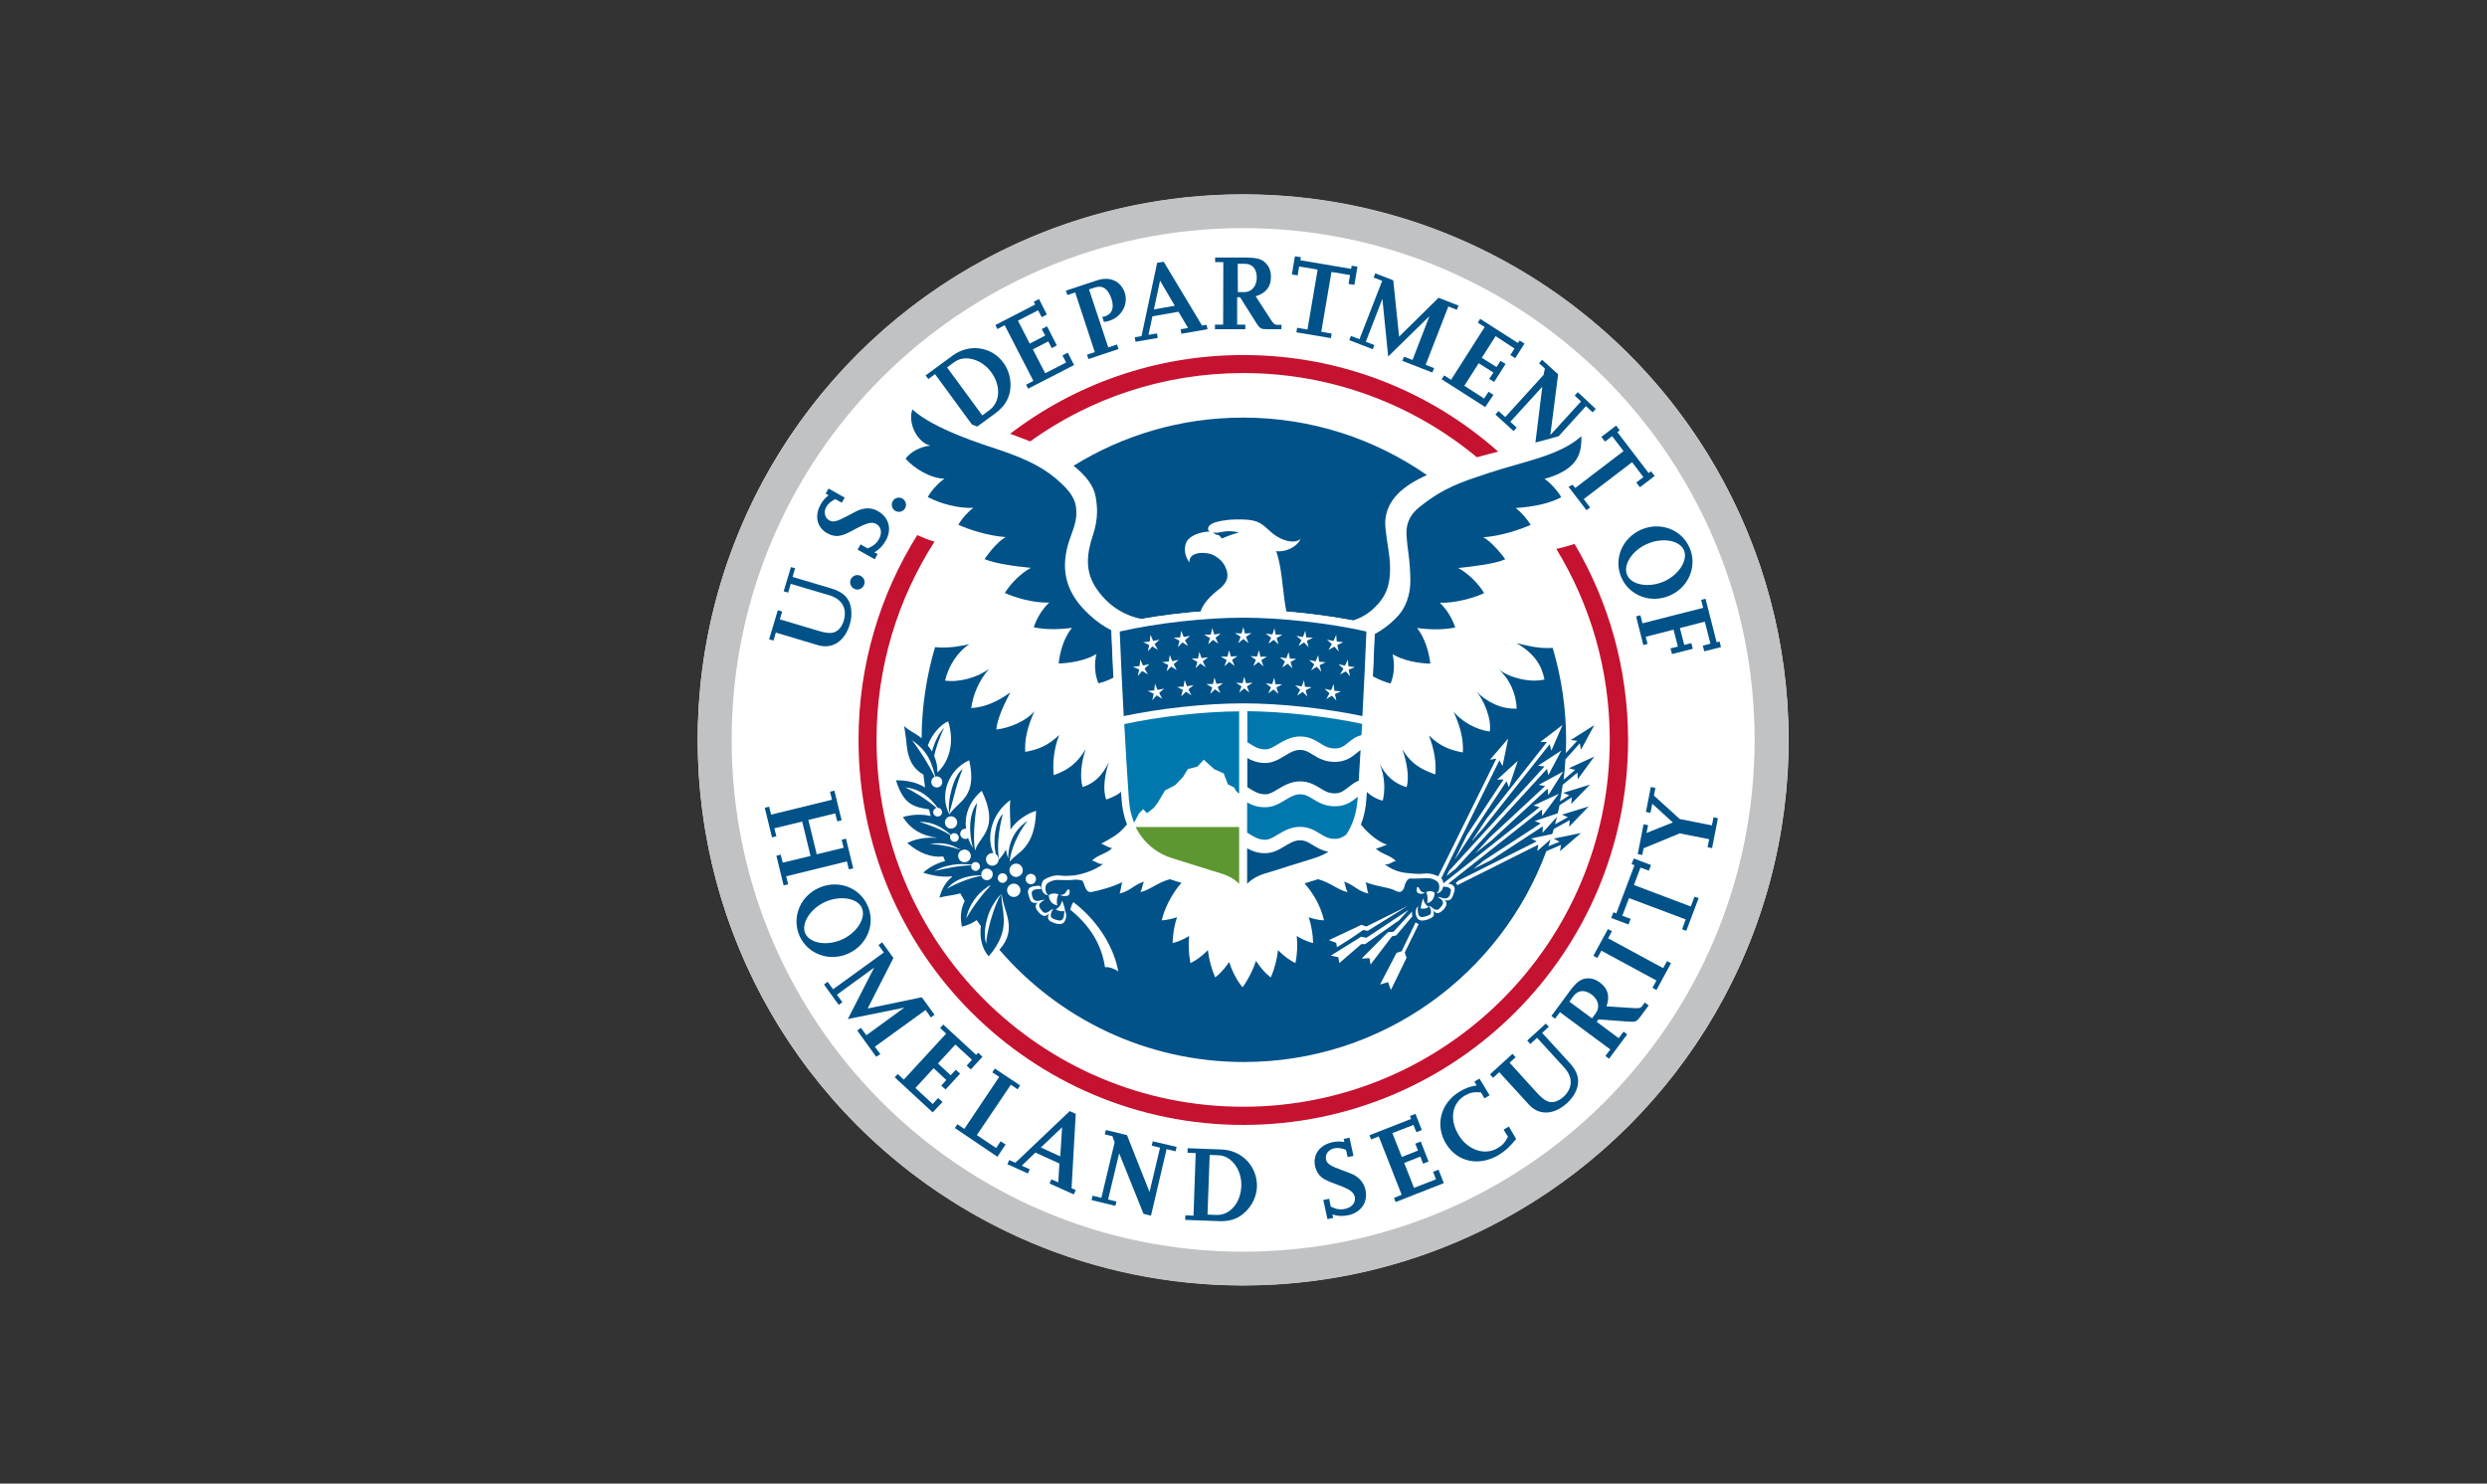 <?xml version="1.0" encoding="UTF-8"?> <svg xmlns="http://www.w3.org/2000/svg" xmlns:xlink="http://www.w3.org/1999/xlink" width="119px" height="71px" viewBox="0 0 119 71" version="1.1"><rect x="0" y="0" width="119" height="71" fill="#333333" stroke="none"/><title>Logo - Client - DHS</title><g id="26.0---Home" stroke="none" stroke-width="1" fill="none" fill-rule="evenodd"><g id="Client-Logos-Copy" transform="translate(-276, -212)"><g id="Customer-Lead" transform="translate(0, 31.78)"><g id="Logo---Client---DHS" transform="translate(276.502, 180.813)"><rect id="Rectangle" x="0" y="0" width="118.244" height="70.407"></rect><g id="Seal_of_the_U.S._Department_of_Homeland_Security" transform="translate(32.855, 8.704)"><g id="Layer_1" transform="translate(-10.787, -10.8)"><circle id="Oval" fill="#FFFFFF" fill-rule="nonzero" transform="translate(36.913, 36.913) rotate(-45) translate(-36.913, -36.913)" cx="36.913" cy="36.913" r="26.101"></circle><g id="Group" transform="translate(18.51, 18.494)" fill="#C41230" fill-rule="nonzero"><path d="M34.258,9.035 C33.962,9.139 33.675,9.218 33.388,9.278 C35.014,11.942 35.945,15.067 35.945,18.418 C35.945,28.114 28.091,35.974 18.403,35.974 C8.714,35.974 0.861,28.114 0.861,18.418 C0.861,14.927 1.879,11.672 3.635,8.93 C3.357,8.852 3.079,8.739 2.809,8.617 C1.035,11.454 0,14.814 0,18.418 C0,28.593 8.245,36.844 18.412,36.844 C28.578,36.844 36.823,28.593 36.823,18.418 C36.815,14.988 35.884,11.785 34.258,9.035 Z" id="Path"></path><path d="M8.21,4.134 C11.08,2.072 14.602,0.862 18.412,0.862 C22.656,0.862 26.552,2.376 29.587,4.892 C29.926,4.796 30.266,4.709 30.605,4.622 C27.361,1.741 23.091,0 18.412,0 C14.22,0 10.349,1.401 7.253,3.769 C7.401,3.821 7.549,3.873 7.697,3.934 C7.871,3.995 8.045,4.065 8.21,4.134 Z" id="Path"></path></g><path d="M36.913,10.8 C22.502,10.8 10.822,22.489 10.822,36.912 C10.822,51.334 22.502,63.024 36.913,63.024 C51.324,63.024 63.004,51.334 63.004,36.912 C63.004,22.489 51.324,10.8 36.913,10.8 Z M36.913,61.405 C23.398,61.405 12.439,50.438 12.439,36.912 C12.439,23.386 23.398,12.419 36.913,12.419 C50.428,12.419 61.386,23.386 61.386,36.912 C61.386,50.438 50.428,61.405 36.913,61.405 Z" id="Shape" fill="#C0C2C4" fill-rule="nonzero"></path><g id="Group" transform="translate(20.762, 21.096)" fill="#005288" fill-rule="nonzero"><path d="M9.854,10.575 C9.48,10.384 9.158,10.166 8.81,9.844 C7.688,8.826 7.427,7.747 7.758,6.519 C7.958,5.788 8.253,5.414 8.149,4.648 C8.088,4.213 7.784,3.856 7.471,3.56 C6.723,2.838 5.836,2.394 4.522,1.95 C3.714,1.68 1.357,0.949 0.322,0 C0.087,0.688 0.591,1.61 1.191,1.732 C0.661,1.784 0.209,2.063 0,2.359 C0.4,2.82 1.2,3.308 1.861,3.316 C1.557,3.516 1.183,3.952 1.061,4.195 C1.635,4.5 2.54,4.752 3.235,4.709 C2.94,4.944 2.687,5.24 2.522,5.518 C2.992,5.736 3.914,6.049 4.792,6.11 C4.47,6.267 4.009,6.824 3.775,7.163 C4.27,7.381 5.331,7.52 5.992,7.581 C5.523,7.834 5.027,8.33 4.749,8.782 C5.227,9.009 6.131,9.27 6.871,9.244 C6.505,9.592 6.271,10.018 6.131,10.427 C6.688,10.541 7.279,10.541 7.958,10.454 C7.54,10.976 7.375,11.672 7.323,12.16 C7.88,12.142 8.61,12.02 9.132,11.707 C9.019,12.133 9.045,12.699 9.228,13.108 C9.445,13.056 9.697,12.969 9.975,12.821 C9.915,12.046 9.88,11.246 9.854,10.575 Z" id="Path"></path><path d="M32.336,1.279 C31.292,2.22 29.631,2.472 27.891,3.046 C26.578,3.482 25.761,3.734 24.587,4.674 C24.247,4.944 23.934,5.336 23.969,6.014 C24.013,6.763 24.134,7.094 24.152,8.138 C24.169,8.887 23.908,9.487 23.595,9.844 C23.265,10.219 22.83,10.549 22.447,10.749 C22.421,11.385 22.395,12.029 22.36,12.778 C22.63,12.925 22.986,13.065 23.204,13.117 C23.386,12.717 23.412,12.142 23.299,11.716 C23.821,12.029 24.552,12.151 25.108,12.168 C25.047,11.672 24.882,10.984 24.473,10.462 C25.152,10.549 25.743,10.549 26.3,10.436 C26.161,10.027 25.926,9.601 25.561,9.252 C26.3,9.278 27.204,9.017 27.683,8.791 C27.413,8.338 26.917,7.842 26.439,7.59 C27.1,7.52 28.196,7.398 28.692,7.172 C28.457,6.833 27.961,6.276 27.639,6.119 C28.518,6.058 29.431,5.736 29.909,5.527 C29.744,5.257 29.492,4.953 29.196,4.718 C30.013,4.665 30.805,4.509 31.37,4.204 C31.248,3.96 30.874,3.525 30.57,3.325 C32.309,2.846 32.336,1.967 32.336,1.279 Z" id="Path"></path><path d="M24.943,3.142 C22.447,1.41 19.42,0.392 16.15,0.392 C13.176,0.392 10.393,1.236 8.036,2.698 C8.645,3.177 9.01,3.673 9.097,4.195 C9.175,4.657 9.228,5.205 8.967,6.006 C8.688,6.859 8.532,7.738 9.167,8.626 C9.793,9.514 10.61,9.896 11.28,10.027 L11.28,10.027 C12.167,9.87 13.141,9.749 14.115,9.67 L14.115,9.67 C14.246,9.261 14.62,8.896 14.994,8.608 C15.542,8.182 15.42,7.808 15.289,7.52 C15.185,7.294 14.994,7.111 14.707,6.963 C14.463,6.833 13.559,6.746 13.576,7.32 C13.428,7.111 13.306,6.824 13.393,6.467 C13.515,5.962 14.341,5.832 14.541,5.849 C14.385,5.719 14.481,5.501 14.846,5.396 C15.281,5.275 15.698,5.257 16.098,5.266 C16.924,5.283 17.055,5.492 17.472,5.858 C17.977,6.31 18.646,6.458 18.907,6.189 C18.716,6.615 18.116,6.85 17.733,6.78 C17.925,7.372 17.985,7.895 18.055,8.521 C18.09,8.808 18.142,9.287 18.22,9.67 C19.325,9.766 20.438,9.914 21.412,10.097 L21.412,10.097 C21.812,9.975 22.23,9.74 22.604,9.313 C22.96,8.904 23.282,8.382 23.151,7.076 C23.117,6.711 22.925,5.762 22.951,5.327 C23.03,4.326 23.769,3.673 24.943,3.142 Z" id="Path"></path><path d="M14.698,5.893 C14.855,6.006 14.941,6.023 14.994,6.014 C14.994,6.041 15.046,6.075 15.063,6.093 C15.098,6.119 15.115,6.145 15.124,6.18 C15.194,6.154 15.376,6.075 15.542,6.014 C15.716,5.954 15.95,5.884 15.95,5.884 C15.211,5.727 15.098,5.954 14.698,5.893 Z" id="Path"></path></g><g id="Group" transform="translate(30.599, 30.68)" fill-rule="nonzero"><g id="Path"><path d="M6.314,13.996 L6.149,13.996 C6.071,13.474 5.688,13.152 5.14,12.986 C4.722,12.856 4.114,12.656 2.818,12.264 C1.313,11.803 0.548,10.593 0.444,9.07 C0.296,6.92 0.078,3.151 0,0.749 C1.696,0.331 4.192,0 6.305,0 C8.41,0 10.915,0.331 12.611,0.749 C12.532,3.151 12.315,6.92 12.167,9.07 C12.063,10.593 11.297,11.803 9.793,12.264 C8.497,12.664 7.888,12.856 7.471,12.986 C6.923,13.152 6.54,13.474 6.462,13.996 L6.314,13.996" fill="#FFFFFF"></path><path d="M5.888,8.513 L5.583,8.356 L5.383,7.834 L4.931,7.633 L4.427,7.181 L4.122,7.512 L3.67,7.625 L3.435,8.008 L3.07,8.391 L2.574,8.652 L2.235,9.226 L2.044,9.479 L1.713,9.74 L1.531,9.548 L1.339,9.74 L1.096,10.192 C0.965,9.853 0.887,9.592 0.844,9.043 C0.774,8.034 0.696,6.772 0.626,5.475 C2.287,5.118 4.409,4.874 6.123,4.866 L6.123,8.8 C6.044,8.739 5.966,8.704 5.888,8.513 Z" fill="#0078AE"></path><path d="M6.123,10.401 L1.174,10.401 C1.244,10.558 1.331,10.697 1.426,10.828 C1.783,11.324 2.287,11.698 2.931,11.898 C3.801,12.168 4.357,12.342 4.766,12.473 L5.253,12.621 C5.653,12.743 5.923,12.917 6.123,13.117 L6.123,10.401 L6.123,10.401 Z" fill="#5E9732"></path><path d="M11.35,8.495 C11.489,8.391 11.637,8.26 11.845,8.182 C11.871,7.72 11.906,7.224 11.932,6.72 C11.88,6.754 11.819,6.798 11.75,6.859 C11.515,7.05 11.219,7.285 10.697,7.285 C10.21,7.285 9.897,7.094 9.645,6.937 C9.436,6.807 9.271,6.711 9.036,6.711 C8.767,6.711 8.54,6.85 8.297,6.998 C8.036,7.155 7.74,7.337 7.375,7.337 C7.001,7.337 6.732,7.224 6.514,7.102 L6.514,8.495 C6.566,8.521 6.61,8.556 6.662,8.582 C6.879,8.721 7.079,8.835 7.384,8.835 C7.575,8.835 7.758,8.721 7.975,8.591 C8.271,8.417 8.601,8.217 9.045,8.217 C9.462,8.217 9.749,8.391 9.993,8.539 C10.21,8.678 10.402,8.791 10.715,8.791 C10.993,8.782 11.15,8.652 11.35,8.495 Z" fill="#005288"></path><path d="M7.366,11.655 C6.992,11.655 6.723,11.542 6.505,11.42 L6.505,13.117 C6.697,12.917 6.975,12.743 7.375,12.621 L7.862,12.473 C8.271,12.342 8.819,12.168 9.697,11.898 C9.949,11.82 10.184,11.716 10.393,11.585 C10.071,11.524 9.845,11.385 9.645,11.263 C9.436,11.132 9.271,11.037 9.036,11.037 C8.767,11.037 8.54,11.176 8.297,11.324 C8.036,11.481 7.732,11.655 7.366,11.655 Z" fill="#005288"></path><path d="M11.35,6.354 C11.515,6.223 11.706,6.067 11.976,6.006 C11.985,5.832 11.993,5.649 12.011,5.466 C10.349,5.109 8.227,4.874 6.514,4.857 L6.514,6.345 C6.566,6.371 6.61,6.406 6.662,6.432 C6.879,6.572 7.079,6.685 7.384,6.685 C7.575,6.685 7.758,6.572 7.975,6.441 C8.271,6.267 8.601,6.067 9.045,6.067 C9.462,6.067 9.749,6.241 9.993,6.389 C10.21,6.528 10.402,6.641 10.715,6.641 C10.993,6.641 11.15,6.519 11.35,6.354 Z" fill="#0078AE"></path><path d="M6.505,9.226 L6.505,10.671 C6.558,10.697 6.601,10.732 6.653,10.758 C6.871,10.897 7.071,11.011 7.375,11.011 C7.566,11.011 7.749,10.897 7.966,10.767 C8.262,10.593 8.593,10.393 9.036,10.393 C9.454,10.393 9.741,10.567 9.984,10.715 C10.202,10.854 10.393,10.967 10.706,10.967 C10.941,10.967 11.089,10.88 11.245,10.767 C11.558,10.297 11.75,9.714 11.793,9.035 C11.793,9.009 11.793,8.974 11.802,8.948 C11.784,8.956 11.776,8.965 11.758,8.983 C11.524,9.174 11.228,9.409 10.706,9.409 C10.219,9.409 9.906,9.218 9.654,9.061 C9.445,8.93 9.28,8.835 9.045,8.835 C8.775,8.835 8.549,8.974 8.306,9.122 C8.045,9.278 7.749,9.453 7.384,9.453 C7.001,9.461 6.723,9.348 6.505,9.226 Z" fill="#0078AE"></path></g><g transform="translate(0.409, 0.383)" id="Path"><path d="M0.191,4.709 C0.113,3.264 0.043,1.81 0,0.662 C1.757,0.261 4.079,0 5.897,0 C7.723,0 10.045,0.261 11.802,0.662 C11.758,1.81 11.689,3.264 11.611,4.709 C9.958,4.361 7.775,4.1 5.897,4.1 C4.035,4.1 1.844,4.361 0.191,4.709 Z" fill="#005288"></path><polygon fill="#FFFFFF" points="1.348 1.61 1.409 1.306 1.122 1.175 1.435 1.14 1.47 0.818 1.6 1.114 1.905 1.053 1.67 1.262 1.826 1.541 1.557 1.375"></polygon><polygon fill="#FFFFFF" points="3.27 1.358 3 1.184 2.783 1.41 2.861 1.105 2.583 0.957 2.896 0.94 2.94 0.627 3.061 0.923 3.366 0.87 3.122 1.079"></polygon><polygon fill="#FFFFFF" points="4.714 1.245 4.462 1.062 4.227 1.279 4.322 0.975 4.044 0.818 4.357 0.809 4.427 0.496 4.522 0.801 4.836 0.766 4.583 0.957"></polygon><polygon fill="#FFFFFF" points="6.157 1.219 5.914 1.018 5.67 1.219 5.784 0.914 5.514 0.74 5.827 0.757 5.914 0.453 5.992 0.757 6.305 0.74 6.044 0.914"></polygon><polygon fill="#FFFFFF" points="10.271 1.384 9.993 1.541 10.149 1.262 9.915 1.053 10.228 1.114 10.358 0.827 10.384 1.14 10.697 1.175 10.41 1.306 10.48 1.619"></polygon><polygon fill="#FFFFFF" points="8.697 1.079 8.454 0.87 8.767 0.923 8.88 0.627 8.923 0.94 9.245 0.957 8.958 1.105 9.036 1.41 8.819 1.184 8.549 1.358"></polygon><polygon fill="#FFFFFF" points="7.245 0.957 6.984 0.766 7.306 0.801 7.401 0.505 7.462 0.809 7.784 0.818 7.506 0.975 7.601 1.279 7.366 1.062 7.114 1.245"></polygon><polygon fill="#FFFFFF" points="1.557 3.952 1.626 3.638 1.331 3.508 1.652 3.482 1.687 3.16 1.809 3.455 2.122 3.395 1.887 3.603 2.035 3.882 1.765 3.717"></polygon><polygon fill="#FFFFFF" points="3.427 3.717 3.166 3.543 2.94 3.769 3.018 3.455 2.74 3.316 3.053 3.299 3.105 2.985 3.218 3.281 3.531 3.229 3.287 3.429"></polygon><polygon fill="#FFFFFF" points="4.818 3.612 4.557 3.429 4.331 3.647 4.427 3.342 4.148 3.177 4.462 3.177 4.531 2.864 4.627 3.168 4.94 3.133 4.688 3.325"></polygon><polygon fill="#FFFFFF" points="6.201 3.586 5.957 3.386 5.714 3.586 5.827 3.29 5.566 3.116 5.879 3.133 5.957 2.829 6.044 3.133 6.358 3.116 6.088 3.29"></polygon><polygon fill="#FFFFFF" points="10.149 3.734 9.88 3.899 10.036 3.621 9.802 3.403 10.115 3.473 10.236 3.177 10.271 3.499 10.584 3.525 10.297 3.656 10.367 3.969"></polygon><polygon fill="#FFFFFF" points="8.636 3.447 8.393 3.238 8.706 3.29 8.819 2.994 8.862 3.308 9.184 3.325 8.897 3.473 8.975 3.778 8.758 3.551 8.488 3.725"></polygon><polygon fill="#FFFFFF" points="7.236 3.334 6.984 3.142 7.297 3.177 7.392 2.872 7.453 3.186 7.775 3.186 7.497 3.342 7.593 3.647 7.358 3.438 7.105 3.621"></polygon><polygon fill="#FFFFFF" points="2.244 2.568 2.322 2.263 2.035 2.124 2.348 2.098 2.392 1.784 2.513 2.08 2.818 2.019 2.583 2.228 2.731 2.507 2.461 2.341"></polygon><polygon fill="#FFFFFF" points="0.861 2.794 0.931 2.481 0.635 2.35 0.948 2.315 0.983 2.002 1.113 2.289 1.418 2.22 1.191 2.437 1.348 2.716 1.07 2.55"></polygon><polygon fill="#FFFFFF" points="4.114 2.376 3.853 2.193 3.627 2.42 3.714 2.115 3.435 1.958 3.748 1.95 3.809 1.636 3.914 1.932 4.227 1.897 3.975 2.089"></polygon><polygon fill="#FFFFFF" points="5.497 2.315 5.244 2.115 5.009 2.324 5.114 2.028 4.836 1.863 5.157 1.863 5.227 1.558 5.323 1.863 5.636 1.837 5.375 2.019"></polygon><polygon fill="#FFFFFF" points="6.879 2.333 6.645 2.124 6.392 2.315 6.514 2.019 6.253 1.837 6.566 1.863 6.662 1.558 6.732 1.871 7.045 1.863 6.775 2.028"></polygon><polygon fill="#FFFFFF" points="10.819 2.568 10.541 2.716 10.706 2.446 10.471 2.228 10.776 2.298 10.915 2.011 10.941 2.324 11.254 2.367 10.958 2.489 11.019 2.803"></polygon><polygon fill="#FFFFFF" points="9.306 2.237 9.062 2.028 9.375 2.089 9.497 1.793 9.541 2.106 9.854 2.132 9.567 2.272 9.645 2.585 9.428 2.35 9.158 2.515"></polygon><polygon fill="#FFFFFF" points="7.906 2.098 7.662 1.897 7.975 1.941 8.08 1.645 8.14 1.958 8.454 1.967 8.175 2.115 8.262 2.428 8.036 2.202 7.775 2.385"></polygon></g></g><path d="M53.507,39.053 L52.228,39.445 L52.515,39.566 L52.072,39.854 C52.124,39.593 52.167,39.331 52.202,39.062 L52.907,38.478 L52.924,38.792 L53.715,37.712 L52.498,38.27 L52.802,38.348 L52.246,38.818 C52.289,38.496 52.315,38.174 52.333,37.843 L53.02,37.077 L53.08,37.382 L53.715,36.207 L52.585,36.92 L52.898,36.955 L52.35,37.547 C52.359,37.347 52.367,37.138 52.367,36.938 C52.367,35.397 52.141,33.909 51.724,32.507 C51.028,32.568 50.324,32.351 49.993,32.281 C50.889,32.803 51.202,33.378 51.332,34.022 C50.619,34.187 49.663,33.944 49.141,33.535 C49.654,33.987 49.976,34.683 50.002,35.415 C49.262,35.449 48.584,35.101 48.08,34.605 C48.401,34.962 48.81,35.867 48.715,36.511 C48.097,36.442 47.375,36.041 46.984,35.563 C47.306,36.285 47.462,36.868 47.427,37.512 C46.81,37.399 46.349,37.225 45.801,36.703 C46.062,37.364 46.166,38.026 46.105,38.565 C45.401,38.313 44.931,38.035 44.531,37.364 C44.74,37.947 44.879,38.722 44.731,39.175 C44.131,38.992 43.74,38.635 43.427,38.026 C43.731,38.679 43.696,39.427 43.592,39.819 C43.34,39.767 43.018,39.593 42.835,39.401 C42.827,39.514 42.818,39.636 42.809,39.741 C42.783,40.176 42.696,40.594 42.548,40.968 C42.601,41.02 42.714,41.159 42.722,41.168 C43.035,41.507 43.47,41.829 43.809,41.934 C43.662,41.951 43.462,42.082 43.262,42.108 C43.488,42.36 43.94,42.421 44.227,42.709 C44.009,42.735 43.957,42.891 43.688,42.865 C44.192,43.257 44.662,43.274 44.923,43.3 C45.027,43.309 45.366,43.344 45.584,43.309 C45.888,43.266 46.21,43.414 46.332,43.483 C46.523,43.596 46.506,43.858 46.471,43.988 C46.445,44.066 46.41,44.162 46.271,44.232 C46.192,44.258 46.14,44.258 46.219,44.197 C46.297,44.145 46.358,43.814 46.192,43.683 C46.071,43.588 45.888,43.518 45.688,43.527 C45.462,43.535 45.105,43.562 44.94,43.544 C44.783,43.527 44.688,43.736 44.662,43.823 C44.61,44.023 44.54,44.284 44.244,44.153 C43.879,43.945 43.366,43.962 42.766,43.718 C42.853,43.901 42.818,44.058 42.905,44.267 C42.374,44.136 42.244,43.866 41.74,43.692 C41.827,43.875 41.8,44.023 41.913,44.197 C41.487,44.119 41.087,43.736 40.496,43.579 C40.478,43.588 40.461,43.588 40.444,43.596 C40.226,43.666 40.035,43.727 39.852,43.779 C40.27,44.258 40.618,44.841 40.783,45.546 C40.783,45.546 40.487,45.555 40.052,45.398 C40.174,45.781 40.252,46.199 40.261,46.634 C40.261,46.634 39.931,46.573 39.478,46.295 C39.522,46.712 39.504,47.148 39.417,47.592 C39.417,47.592 39.035,47.435 38.583,46.974 C38.53,47.409 38.426,47.844 38.235,48.279 C38.235,48.279 37.887,48.044 37.53,47.487 C37.382,47.922 37.174,48.349 36.887,48.749 C36.887,48.749 36.504,48.349 36.243,47.539 C35.895,48.062 35.573,48.279 35.573,48.279 C35.391,47.844 35.278,47.409 35.225,46.974 C34.773,47.435 34.391,47.592 34.391,47.592 C34.304,47.148 34.286,46.712 34.33,46.295 C33.877,46.573 33.538,46.634 33.538,46.634 C33.547,46.19 33.625,45.781 33.747,45.398 C33.312,45.546 33.016,45.546 33.016,45.546 C33.182,44.824 33.651,44.084 33.964,43.753 C33.964,43.753 33.964,43.753 33.964,43.753 C33.808,43.71 33.643,43.657 33.46,43.596 C33.443,43.588 33.425,43.588 33.408,43.579 C32.816,43.736 32.416,44.119 31.99,44.197 C32.103,44.023 32.077,43.884 32.164,43.692 C31.66,43.866 31.521,44.136 30.999,44.267 C31.086,44.066 31.051,43.901 31.138,43.718 C30.651,43.962 29.972,44.127 29.677,44.188 C29.346,44.258 29.329,43.77 29.225,43.657 C29.181,43.614 28.911,43.588 28.807,43.605 C28.642,43.631 28.329,43.623 28.085,43.614 C27.85,43.605 27.685,43.683 27.555,43.77 C27.381,43.901 27.468,44.241 27.537,44.293 C27.616,44.354 27.572,44.345 27.485,44.328 C27.346,44.258 27.311,44.162 27.285,44.084 C27.25,43.953 27.233,43.692 27.424,43.579 C27.546,43.509 27.868,43.353 28.172,43.405 C28.39,43.44 28.729,43.405 28.833,43.396 C28.938,43.388 29.703,43.248 30.216,42.848 C29.946,42.874 29.894,42.717 29.677,42.691 C29.964,42.404 30.416,42.343 30.642,42.091 C30.442,42.065 30.259,41.908 30.12,41.882 C30.564,41.629 30.868,41.49 31.181,41.151 C31.19,41.142 31.303,41.011 31.355,40.959 C31.207,40.585 31.12,40.167 31.094,39.723 C31.086,39.619 31.077,39.506 31.068,39.392 C30.955,39.514 30.729,39.636 30.364,39.767 C30.19,39.349 30.277,38.574 30.494,37.974 C30.181,38.583 29.833,38.983 29.233,39.166 C29.085,38.713 29.172,37.93 29.381,37.347 C28.981,38.017 28.555,38.348 27.85,38.6 C27.79,38.052 27.85,37.338 28.111,36.677 C27.563,37.199 27.102,37.373 26.485,37.486 C26.45,36.842 26.607,36.259 26.928,35.536 C26.537,36.015 25.72,36.346 25.102,36.416 C25.146,35.859 25.537,35.093 25.772,34.64 C25.189,35.058 24.572,35.354 23.902,35.389 C23.989,34.753 24.267,34.066 24.763,33.508 C24.189,33.935 23.311,34.17 22.65,34.074 C22.815,33.378 23.241,32.699 23.815,32.333 C23.476,32.403 22.867,32.542 22.171,32.473 C21.762,33.857 21.536,35.319 21.528,36.833 C21.18,36.555 20.936,36.485 20.693,36.25 C20.736,36.581 20.78,36.755 20.814,37.164 C20.884,37.895 21.154,38.313 21.615,38.574 C21.641,38.783 21.667,38.992 21.693,39.192 C21.354,38.975 20.901,38.844 20.301,38.844 C20.667,40.036 21.188,40.124 21.884,40.237 C21.91,40.35 21.936,40.454 21.962,40.559 C21.589,40.463 21.145,40.463 20.632,40.602 C20.98,41.151 21.467,41.481 22.249,41.594 C22.249,41.603 22.249,41.603 22.249,41.603 C21.771,41.56 21.249,41.638 20.841,41.847 C21.432,42.352 22.015,42.552 22.563,42.491 C22.589,42.561 22.623,42.639 22.65,42.709 C22.215,42.822 21.823,43.057 21.606,43.266 C22.067,43.414 22.536,43.492 22.963,43.44 C22.971,43.448 22.971,43.457 22.98,43.475 C22.728,43.666 22.51,43.979 22.38,44.458 C22.71,44.371 23.041,44.354 23.38,44.258 C23.45,44.38 23.519,44.502 23.589,44.623 C23.415,44.963 23.354,45.381 23.458,45.851 C23.737,45.781 23.972,45.677 24.163,45.537 C24.232,45.633 24.293,45.729 24.363,45.825 C24.293,46.364 24.415,46.904 24.737,47.27 C24.867,47.122 24.972,46.982 25.059,46.843 C25.754,45.781 25.337,45.015 25.346,44.328 C25.354,44.31 25.354,44.301 25.363,44.284 C25.424,45.102 26.137,45.912 25.293,46.904 C25.276,46.921 25.259,46.939 25.25,46.956 C28.077,50.246 32.268,52.327 36.947,52.327 C43.583,52.327 49.245,48.131 51.419,42.239 L52.124,41.934 L52.072,42.239 L53.08,41.368 L51.776,41.638 L52.054,41.786 L51.515,42.004 C51.611,41.734 51.698,41.455 51.776,41.177 L52.541,40.75 L52.515,41.064 L53.446,40.097 L52.167,40.489 L52.454,40.611 L51.837,40.95 C51.915,40.646 51.993,40.341 52.054,40.036 L52.637,39.662 L52.611,39.976 L53.507,39.053 Z" id="Path" fill="#005288" fill-rule="nonzero"></path><path d="M28.79,44.676 C30.042,45.624 30.755,46.939 30.938,47.992 C30.781,47.879 30.486,47.757 30.303,47.792 C30.138,46.678 29.555,45.772 28.642,45.041 C28.685,44.867 28.737,44.754 28.79,44.676 Z" id="Path" fill="#FFFFFF" fill-rule="nonzero"></path><g id="Group" transform="translate(26.615, 43.895)" fill="#FFFFFF" fill-rule="nonzero"><path d="M1.218,1.764 C1.513,1.877 1.67,1.833 1.74,1.729 C1.896,1.503 1.827,1.207 1.722,1.146 C1.748,1.233 1.74,1.337 1.722,1.442 C1.705,1.529 1.661,1.677 1.496,1.659 C1.409,1.651 1.244,1.607 1.148,1.538 C1.079,1.494 1.079,1.372 1.122,1.276 C1.14,1.224 1.166,1.155 1.226,1.102 C1.122,1.128 1.061,1.181 0.983,1.242 C0.905,1.303 0.783,1.32 0.713,1.242 C0.626,1.146 0.574,1.076 0.548,1.015 C0.479,0.85 0.687,0.737 0.809,0.667 C0.6,0.667 0.566,0.745 0.392,0.719 C0.218,0.693 0.174,0.415 0.183,0.328 C0.183,0.258 0.261,0.197 0.365,0.171 C0.461,0.154 0.574,0.154 0.635,0.162 C0.626,0.119 0.618,0.067 0.618,0.014 C0.444,-0.029 0.113,0.032 0.052,0.127 C-0.026,0.249 -0.008,0.31 0.052,0.519 C0.113,0.728 0.165,0.798 0.296,0.815 C0.331,0.824 0.4,0.832 0.479,0.798 C0.435,0.824 0.409,0.85 0.392,0.902 C0.365,0.954 0.331,1.05 0.496,1.242 C0.635,1.416 0.774,1.477 0.887,1.416 C0.957,1.381 0.974,1.337 1.009,1.303 C0.992,1.346 0.974,1.398 0.966,1.442 C0.931,1.633 1.053,1.703 1.218,1.764 Z" id="Path"></path><g transform="translate(0.992, 0.171)" id="Path"><path d="M0,0.288 C0.1,0.183 0.341,0.166 0.472,0.244 C0.381,0.392 0.371,0.645 0.421,0.766 C0.08,0.714 0.02,0.436 0,0.288 Z"></path><path d="M0.542,0.27 C0.743,0.262 0.813,0.175 0.853,0.088 C0.893,0 0.993,-0.052 1.004,0.079 C1.004,0.209 1.004,0.262 0.923,0.296 C0.833,0.331 0.682,0.34 0.542,0.27 Z"></path><path d="M0.642,0.54 C0.622,0.636 0.582,0.723 0.522,0.81 C0.472,0.871 0.401,0.914 0.341,0.958 C0.432,1.019 0.562,1.054 0.672,1.045 C0.783,1.036 0.783,1.028 0.783,0.993 C0.753,0.827 0.682,0.61 0.642,0.54 Z"></path></g></g><g id="Group" transform="translate(41.018, 36.198)" fill="#FFFFFF" fill-rule="nonzero"><path d="M4.653,7.999 C4.731,8.147 4.74,8.399 4.696,8.521 C4.992,8.478 5.044,8.19 5.062,8.043 C4.983,7.938 4.775,7.929 4.653,7.999 Z" id="Path"></path><path d="M4.601,8.025 C4.427,8.016 4.366,7.929 4.331,7.842 C4.296,7.755 4.209,7.703 4.201,7.834 C4.201,7.964 4.201,8.016 4.27,8.051 C4.349,8.086 4.479,8.103 4.601,8.025 Z" id="Path"></path><path d="M4.618,8.565 C4.557,8.478 4.522,8.391 4.514,8.295 C4.479,8.356 4.418,8.582 4.392,8.739 C4.383,8.774 4.392,8.791 4.488,8.791 C4.583,8.8 4.696,8.765 4.775,8.704 C4.731,8.678 4.662,8.634 4.618,8.565 Z" id="Path"></path><g id="Path"><path d="M9.784,3.856 L10.08,3.934 L5.566,7.503 L5.566,7.503 L5.462,7.59 C5.453,7.59 5.444,7.59 5.444,7.59 C5.444,7.642 5.444,7.694 5.436,7.738 C5.497,7.738 5.583,7.738 5.662,7.755 C5.757,7.781 5.836,7.842 5.836,7.912 C5.836,7.999 5.784,8.278 5.61,8.295 C5.436,8.321 5.401,8.243 5.192,8.225 C5.314,8.295 5.514,8.417 5.444,8.582 C5.418,8.643 5.357,8.713 5.27,8.8 C5.201,8.869 5.079,8.852 5.001,8.791 C4.923,8.73 4.862,8.669 4.766,8.643 C4.827,8.695 4.844,8.765 4.862,8.817 C4.896,8.922 4.896,9.035 4.827,9.078 C4.731,9.139 4.566,9.183 4.479,9.191 C4.314,9.209 4.27,9.061 4.262,8.974 C4.244,8.861 4.244,8.765 4.27,8.678 C4.166,8.73 4.079,9.026 4.235,9.252 C4.305,9.357 4.453,9.409 4.757,9.296 C4.914,9.235 5.044,9.174 5.018,9.009 C5.009,8.956 4.992,8.913 4.975,8.861 C5.009,8.896 5.027,8.939 5.096,8.974 C5.21,9.043 5.349,8.983 5.497,8.817 C5.662,8.626 5.627,8.53 5.61,8.478 C5.592,8.425 5.557,8.399 5.523,8.373 C5.601,8.408 5.67,8.399 5.705,8.391 C5.836,8.373 5.888,8.304 5.957,8.103 C6.027,7.895 6.044,7.834 5.975,7.712 C5.94,7.66 5.836,7.616 5.714,7.59 L10.193,4.047 L10.202,4.361 L11.002,3.29 L9.784,3.856 Z"></path><path d="M7.375,4.953 L10.558,0.923 L10.645,1.227 L11.176,0 L10.115,0.809 L10.428,0.818 L7.549,4.474 C7.323,4.813 7.079,5.179 6.853,5.527 L6.862,5.536 C7.027,5.336 7.201,5.144 7.375,4.953 Z"></path><path d="M6.992,6.145 C7.262,5.936 7.54,5.71 7.81,5.501 L10.463,3.046 L10.497,3.36 L11.21,2.228 L10.036,2.864 L10.341,2.925 L7.688,5.388 C7.453,5.649 7.219,5.91 6.992,6.145 Z"></path><path d="M9.941,5.571 L6.21,7.442 C6.14,7.494 6.088,7.538 6.062,7.564 C6.088,7.581 6.114,7.607 6.123,7.633 C6.131,7.642 6.131,7.66 6.14,7.668 L10.019,5.727 L9.967,6.032 L10.976,5.153 L9.671,5.431 L9.941,5.571 Z"></path><path d="M4.296,9.531 C4.244,9.514 4.192,9.487 4.148,9.444 L3.479,10.828 L3.479,10.828 L3.235,10.906 L2.444,12.421 L2.827,12.307 L2.966,12.682 L3.714,11.141 L3.627,10.889 L4.296,9.531 Z"></path><path d="M6.905,6.894 C7.158,6.763 7.453,6.615 7.758,6.467 L10.236,4.848 L10.219,5.161 L11.115,4.169 L9.845,4.596 L10.132,4.709 L7.427,6.476 C7.253,6.615 7.071,6.763 6.905,6.894 Z"></path><path d="M3.992,9.157 C3.975,9.087 3.966,9.009 3.975,8.93 L3.087,9.896 L2.827,9.914 L2.8,9.94 L2.8,9.94 L1.565,11.176 L1.626,11.176 L1.618,11.185 L1.635,11.176 L1.939,11.159 L1.992,11.463 L3.018,10.114 L3.218,10.071 L3.992,9.157 Z"></path><path d="M5.627,7.224 C5.74,7.137 5.888,7.015 6.079,6.867 L10.436,2.098 L10.497,2.402 L11.124,1.219 L10.002,1.95 L10.315,1.985 L5.749,6.981 C5.705,7.068 5.67,7.155 5.627,7.224 Z"></path><path d="M1.731,10.488 L3.357,9.348 C3.54,9.148 3.748,8.922 3.818,8.843 L1.792,10.184 L1.792,10.184 L1.539,10.131 L1.392,10.227 L0.087,11.037 L0.452,11.115 L0.496,11.394 L1.548,10.488 L1.731,10.488 Z"></path><path d="M0.383,10.636 L1.035,10.227 L1.644,9.809 L1.852,9.853 C1.852,9.853 3.331,8.939 3.696,8.704 C3.714,8.695 3.722,8.687 3.722,8.687 L3.722,8.687 C3.722,8.687 3.731,8.678 3.731,8.678 L1.792,9.644 L1.548,9.566 L0,10.297 L0.348,10.427 L0.383,10.636 Z"></path></g><path d="M7.706,1.662 L8.01,1.61 L5.218,7.268 C5.244,7.277 5.262,7.294 5.279,7.303 C5.314,7.32 5.34,7.346 5.357,7.372 L8.158,1.689 L8.306,1.967 L8.575,0.653 L7.706,1.662 Z" id="Path"></path><path d="M8.045,2.62 L8.358,2.603 L6.601,5.266 C6.392,5.684 6.192,6.084 6.018,6.441 C6.027,6.432 6.036,6.424 6.044,6.406 L8.497,2.69 L8.61,2.985 L9.036,1.715 L8.045,2.62 Z" id="Path"></path></g><path d="M23.38,42.169 C23.424,42.169 23.415,42.169 23.363,42.152 C22.893,41.89 22.571,41.803 21.928,41.89 C22.536,41.934 22.954,42.021 23.38,42.169 Z" id="Path" fill="#FFFFFF" fill-rule="nonzero"></path><path d="M23.667,45.45 C23.737,45.006 24.032,44.467 24.467,44.11 C24.772,43.858 24.946,43.762 24.693,44.032 C24.311,44.432 23.858,45.094 23.667,45.45 Z" id="Path" fill="#FFFFFF" fill-rule="nonzero"></path><path d="M24.624,46.669 C24.459,46.251 24.598,45.572 24.78,45.128 C24.902,44.824 25.215,44.362 25.32,44.319 C24.972,44.85 24.606,46.26 24.624,46.669 Z" id="Path" fill="#FFFFFF" fill-rule="nonzero"></path><path d="M23.224,40.802 C23.189,40.646 23.032,40.541 22.876,40.576 C22.719,40.611 22.615,40.759 22.65,40.924 C22.684,41.081 22.832,41.185 22.997,41.151 C23.154,41.116 23.258,40.959 23.224,40.802 Z" id="Path" fill="#FFFFFF" fill-rule="nonzero"></path><path d="M25.78,41.203 C25.789,40.759 25.72,40.306 25.772,39.793 C24.893,40.428 24.598,41.551 24.963,42.334 C24.928,42.326 24.893,42.326 24.85,42.334 C24.685,42.369 24.58,42.526 24.615,42.691 C24.65,42.857 24.806,42.961 24.972,42.926 C25.137,42.891 25.241,42.735 25.206,42.569 C25.189,42.482 25.137,42.421 25.076,42.378 C24.928,41.682 25.05,40.82 25.415,40.454 C25.302,40.889 25.093,41.795 25.233,42.639 C25.372,42.474 25.485,42.317 25.563,42.16 C25.58,42.291 25.615,42.43 25.667,42.569 C25.685,41.899 25.911,41.246 26.598,40.785 C26.094,41.429 25.798,42.178 25.737,42.743 C26.102,42.273 26.946,42.134 27.007,40.306 C26.581,40.437 26.076,40.75 25.78,41.203 Z" id="Path" fill="#FFFFFF" fill-rule="nonzero"></path><path d="M26.363,43.092 C26.328,42.917 26.163,42.804 25.989,42.839 C25.815,42.874 25.702,43.039 25.737,43.213 C25.772,43.388 25.937,43.501 26.111,43.466 C26.285,43.422 26.398,43.257 26.363,43.092 Z" id="Path" fill="#FFFFFF" fill-rule="nonzero"></path><path d="M26.25,44.049 C26.215,43.875 26.05,43.762 25.876,43.797 C25.702,43.831 25.589,43.997 25.624,44.171 C25.659,44.345 25.824,44.458 25.998,44.423 C26.172,44.388 26.285,44.223 26.25,44.049 Z" id="Path" fill="#FFFFFF" fill-rule="nonzero"></path><path d="M24.406,39.349 C23.763,39.888 23.58,40.567 23.65,41.168 C23.624,41.168 23.598,41.168 23.571,41.168 C23.441,41.194 23.354,41.325 23.38,41.455 C23.406,41.586 23.537,41.673 23.667,41.647 C23.702,41.638 23.728,41.629 23.754,41.612 C23.815,41.786 23.893,41.943 23.989,42.082 C23.928,41.882 23.885,41.655 23.867,41.429 C23.867,41.403 23.867,41.377 23.867,41.351 C23.867,41.342 23.867,41.342 23.858,41.333 C23.824,40.829 23.902,40.298 24.18,39.923 C24.093,40.48 23.963,41.542 24.085,42.212 C24.276,41.516 25.293,41.203 24.406,39.349 Z" id="Path" fill="#FFFFFF" fill-rule="nonzero"></path><path d="M26.998,43.518 C26.972,43.388 26.842,43.3 26.702,43.327 C26.572,43.353 26.485,43.483 26.511,43.623 C26.537,43.753 26.668,43.84 26.807,43.814 C26.937,43.788 27.024,43.657 26.998,43.518 Z" id="Path" fill="#FFFFFF" fill-rule="nonzero"></path><path d="M25.624,43.475 C25.598,43.353 25.476,43.274 25.354,43.3 C25.233,43.327 25.154,43.448 25.172,43.57 C25.198,43.692 25.32,43.77 25.441,43.753 C25.572,43.718 25.65,43.596 25.624,43.475 Z" id="Path" fill="#FFFFFF" fill-rule="nonzero"></path><path d="M22.502,40.332 C22.484,40.228 22.397,40.158 22.293,40.158 C21.971,39.723 21.51,39.262 20.745,39.183 C21.162,39.384 21.797,39.775 22.241,40.167 C22.136,40.193 22.067,40.298 22.084,40.402 C22.102,40.515 22.215,40.594 22.328,40.576 C22.45,40.559 22.528,40.446 22.502,40.332 Z" id="Path" fill="#FFFFFF" fill-rule="nonzero"></path><path d="M22.51,38.87 C22.484,38.722 22.336,38.635 22.197,38.661 C22.189,38.661 22.189,38.661 22.18,38.67 C22.006,37.991 21.841,37.46 21.067,36.929 C21.458,37.425 21.902,38.148 22.154,38.679 C22.041,38.722 21.971,38.853 21.997,38.975 C22.023,39.123 22.171,39.21 22.31,39.183 C22.45,39.157 22.545,39.018 22.51,38.87 Z" id="Path" fill="#FFFFFF" fill-rule="nonzero"></path><path d="M23.302,41.551 C23.284,41.438 23.171,41.359 23.058,41.377 C23.006,41.386 22.954,41.42 22.928,41.455 C22.241,40.855 21.771,40.846 21.415,40.829 C21.632,40.907 22.415,41.133 22.91,41.481 C22.893,41.525 22.884,41.568 22.893,41.612 C22.91,41.725 23.024,41.803 23.137,41.786 C23.241,41.777 23.319,41.664 23.302,41.551 Z" id="Path" fill="#FFFFFF" fill-rule="nonzero"></path><path d="M23.876,42.404 C23.841,42.239 23.685,42.134 23.519,42.169 C23.354,42.204 23.25,42.36 23.284,42.526 C23.319,42.691 23.476,42.796 23.641,42.761 C23.798,42.735 23.911,42.569 23.876,42.404 Z" id="Path" fill="#FFFFFF" fill-rule="nonzero"></path><path d="M24.319,42.935 C24.302,42.822 24.189,42.743 24.076,42.761 C24.006,42.77 23.945,42.822 23.919,42.883 C23.328,42.804 22.676,42.883 22.136,43.187 C22.745,43.048 23.389,42.917 23.911,42.917 C23.911,42.917 23.911,42.917 23.911,42.917 C23.902,42.944 23.902,42.978 23.902,43.005 C23.919,43.118 24.032,43.196 24.145,43.179 C24.259,43.153 24.337,43.048 24.319,42.935 Z" id="Path" fill="#FFFFFF" fill-rule="nonzero"></path><path d="M24.928,43.292 C24.902,43.144 24.754,43.048 24.606,43.074 C24.459,43.1 24.363,43.248 24.389,43.396 C24.38,43.396 24.38,43.396 24.372,43.396 C23.928,43.379 23.197,43.492 22.745,44.032 C23.206,43.762 23.937,43.483 24.38,43.422 C24.38,43.422 24.389,43.422 24.389,43.422 C24.424,43.562 24.563,43.649 24.711,43.623 C24.859,43.579 24.954,43.44 24.928,43.292 Z" id="Path" fill="#FFFFFF" fill-rule="nonzero"></path><g id="Group" transform="translate(14.022, 13.768)" fill="#005288" fill-rule="nonzero"><g transform="translate(40.847, 12.927)"><path d="M1.385,0.834 C2.107,0.52 2.925,0.66 3.134,1.138 C3.342,1.617 2.89,2.322 2.177,2.636 C1.455,2.949 0.629,2.81 0.42,2.331 C0.203,1.852 0.655,1.147 1.385,0.834 Z M2.464,3.306 C3.377,2.905 3.786,1.887 3.403,1.017 C3.02,0.137 1.994,-0.237 1.09,0.155 C0.177,0.555 -0.241,1.565 0.142,2.444 C0.524,3.323 1.559,3.706 2.464,3.306 Z" id="Shape"></path><polygon id="Path" points="1.194 5.682 0.846 4.307 1.055 4.254 1.151 4.637 4.055 3.898 3.96 3.515 4.168 3.462 4.699 5.543 4.838 5.508 4.908 5.778 4.108 5.978 4.038 5.708 4.403 5.612 4.134 4.559 2.942 4.864 3.151 5.673 3.49 5.586 3.56 5.856 2.568 6.108 2.49 5.839 2.847 5.752 2.638 4.942 1.307 5.282 1.394 5.621"></polygon></g><g transform="translate(0.209, 11.115)" id="Path"><path d="M1.244,3.812 L1.122,4.23 L2.992,4.787 C3.557,4.953 3.853,5.257 3.922,5.736 C3.957,5.988 3.94,6.249 3.861,6.502 C3.618,7.311 3.018,7.703 2.331,7.494 L0.322,6.894 L0.209,7.277 L0,7.216 L0.417,5.823 L0.626,5.884 L0.513,6.258 L2.374,6.815 C2.879,6.963 3.131,6.946 3.348,6.728 C3.444,6.624 3.522,6.493 3.566,6.345 C3.748,5.745 3.496,5.292 2.887,5.109 L1.035,4.561 L0.913,4.979 L0.696,4.918 L1.044,3.76 L1.244,3.812 Z"></path><path d="M4.54,4.622 C4.462,4.796 4.262,4.883 4.088,4.805 C3.914,4.726 3.827,4.526 3.905,4.352 C3.983,4.178 4.183,4.091 4.357,4.169 C4.531,4.239 4.618,4.439 4.54,4.622 Z"></path><path d="M5.192,3.133 L5.053,3.386 L4.235,2.925 L4.375,2.672 L4.714,2.864 C4.992,2.75 5.14,2.629 5.262,2.411 C5.418,2.132 5.366,1.828 5.131,1.697 C4.931,1.584 4.705,1.636 4.201,1.897 C3.67,2.185 3.592,2.211 3.392,2.254 C3.201,2.298 2.983,2.254 2.783,2.141 C2.287,1.863 2.157,1.306 2.47,0.757 C2.566,0.583 2.679,0.453 2.844,0.322 L2.705,0.244 L2.844,0 L3.618,0.435 L3.479,0.679 L3.166,0.505 C2.94,0.627 2.827,0.722 2.731,0.888 C2.6,1.123 2.661,1.401 2.879,1.523 C3.061,1.628 3.235,1.584 3.757,1.306 C4.009,1.175 4.166,1.088 4.227,1.062 C4.357,1.001 4.514,0.957 4.679,0.949 C4.87,0.94 5.044,0.984 5.218,1.088 C5.731,1.375 5.888,1.958 5.583,2.489 C5.436,2.75 5.27,2.916 5.036,3.055 L5.192,3.133 Z"></path><path d="M6.549,0.775 C6.549,0.966 6.401,1.114 6.21,1.114 C6.018,1.114 5.87,0.966 5.87,0.775 C5.87,0.583 6.018,0.435 6.21,0.435 C6.401,0.435 6.549,0.592 6.549,0.775 Z"></path></g><g transform="translate(7.697, 0)"><polygon id="Path" points="7.105 5.205 4.905 6.337 4.809 6.145 5.157 5.962 3.783 3.299 3.435 3.482 3.34 3.29 5.244 2.307 5.175 2.176 5.427 2.045 5.801 2.785 5.557 2.916 5.383 2.585 4.418 3.081 4.983 4.178 5.723 3.795 5.557 3.482 5.81 3.351 6.279 4.265 6.036 4.396 5.87 4.073 5.131 4.456 5.723 5.597 6.723 5.083 6.549 4.744 6.801 4.613"></polygon><path d="M9.228,4.439 L7.793,4.918 L7.723,4.709 L8.097,4.587 L7.158,1.732 L6.784,1.854 L6.714,1.645 L8.21,1.149 C8.819,0.949 9.341,1.184 9.532,1.75 C9.706,2.289 9.384,2.89 8.81,3.081 C8.723,3.107 8.671,3.125 8.532,3.142 L8.454,2.898 C8.523,2.89 8.549,2.881 8.593,2.872 C8.932,2.759 9.036,2.455 8.888,2.019 C8.732,1.558 8.471,1.375 8.114,1.488 L7.819,1.584 L8.741,4.361 L9.158,4.221 L9.228,4.439 Z" id="Path"></path><path d="M10.923,2.542 L11.219,1.166 L11.924,2.367 L10.923,2.542 Z M13.446,3.281 L13.228,3.316 L11.393,0.261 L11.08,0.313 L10.332,3.821 L10.01,3.873 L10.045,4.091 L11.106,3.908 L11.071,3.691 L10.663,3.76 L10.854,2.872 L12.098,2.655 L12.559,3.429 L12.202,3.49 L12.237,3.708 L13.489,3.49 L13.446,3.281 Z" id="Shape"></path><path d="M14.933,0.357 L15.263,0.357 C15.637,0.357 15.846,0.601 15.846,1.018 C15.846,1.427 15.602,1.715 15.246,1.715 L14.941,1.715 L14.933,0.357 Z M17.037,3.281 L16.82,3.281 C16.716,3.281 16.655,3.238 16.533,3.055 L15.794,1.915 C16.281,1.767 16.524,1.462 16.524,0.992 C16.524,0.714 16.446,0.496 16.272,0.322 C16.09,0.131 15.837,0.07 15.385,0.061 L13.854,0.061 L13.854,0.279 L14.246,0.279 L14.237,3.273 L13.846,3.273 L13.846,3.49 L15.298,3.49 L15.298,3.273 L14.907,3.273 L14.907,1.958 L15.046,1.958 L15.82,3.186 C15.994,3.464 16.046,3.49 16.359,3.49 L17.02,3.49 L17.037,3.281 Z" id="Shape"></path><polygon id="Path" points="19.394 3.917 17.742 3.638 17.777 3.421 18.272 3.508 18.759 0.635 17.872 0.487 17.803 0.914 17.525 0.87 17.672 0 17.959 0.044 17.933 0.191 20.36 0.601 20.386 0.453 20.664 0.496 20.516 1.367 20.238 1.323 20.308 0.897 19.42 0.749 18.933 3.612 19.429 3.699"></polygon><polygon id="Path" points="24.247 5.562 22.812 5.005 22.891 4.805 23.299 4.961 24.108 2.864 22.134 4.796 21.856 2.037 21.064 4.091 21.473 4.248 21.395 4.448 20.273 4.013 20.351 3.812 20.76 3.969 21.847 1.175 21.438 1.018 21.516 0.818 22.377 1.149 22.656 3.847 24.543 1.985 25.5 2.359 25.421 2.559 25.013 2.402 23.926 5.196 24.334 5.353"></polygon><polygon id="Path" points="26.778 7.216 24.691 5.884 24.813 5.701 25.143 5.91 26.752 3.386 26.422 3.177 26.535 2.994 28.344 4.152 28.422 4.03 28.657 4.178 28.213 4.874 27.978 4.726 28.178 4.413 27.274 3.821 26.613 4.857 27.317 5.301 27.509 5.005 27.752 5.153 27.204 6.014 26.969 5.867 27.17 5.562 26.465 5.118 25.778 6.197 26.726 6.807 26.935 6.484 27.17 6.632"></polygon><path d="M3.722,5.092 C3.157,4.317 2.096,4.169 1.305,4.744 L0,5.701 L0.13,5.875 L0.452,5.64 L2.218,8.051 C2.305,8.086 2.383,8.112 2.47,8.147 L3.34,7.512 C3.748,7.207 3.966,6.876 4.044,6.432 C4.114,5.954 4.001,5.475 3.722,5.092 Z M3.053,7.364 L2.713,7.616 L1.026,5.318 L1.383,5.057 C1.87,4.7 2.679,4.918 3.131,5.536 C3.609,6.18 3.583,6.972 3.053,7.364 Z" id="Shape"></path><path d="M31.205,6.502 L31.057,6.667 L31.361,6.946 L29.892,8.556 L30.266,5.649 L29.5,4.953 L29.352,5.118 L29.631,5.37 L29.57,5.675 L27.735,7.694 L27.413,7.407 L27.265,7.573 L28.135,8.365 L28.283,8.199 L27.978,7.921 L29.509,6.241 L29.179,8.913 C29.492,8.835 29.831,8.739 30.205,8.634 C30.231,8.626 30.266,8.617 30.292,8.608 L31.596,7.172 L31.918,7.468 L32.066,7.303 L31.205,6.502 Z" id="Path"></path><path d="M34.71,10.288 L34.597,10.375 L33.101,8.417 L33.214,8.33 L33.04,8.103 L32.336,8.643 L32.51,8.869 L32.849,8.608 L33.397,9.322 L31.083,11.089 L30.961,10.932 C30.892,10.967 30.831,11.002 30.761,11.028 L31.622,12.151 L31.796,12.02 L31.492,11.62 L33.805,9.853 L34.345,10.567 L34.005,10.828 L34.179,11.054 L34.884,10.514 L34.71,10.288 Z" id="Path"></path></g><g transform="translate(26.31, 25.398)"><path d="M0.895,20.62 L0.616,20.681 L0.416,19.767 L0.695,19.706 L0.773,20.08 C1.043,20.211 1.225,20.246 1.477,20.185 C1.791,20.115 1.982,19.88 1.921,19.61 C1.869,19.384 1.686,19.253 1.147,19.053 C0.582,18.844 0.512,18.809 0.347,18.688 C0.19,18.566 0.077,18.383 0.025,18.157 C-0.097,17.6 0.234,17.138 0.851,16.999 C1.051,16.955 1.216,16.955 1.425,16.99 L1.39,16.842 L1.669,16.781 L1.86,17.652 L1.582,17.713 L1.503,17.365 C1.26,17.277 1.112,17.251 0.921,17.295 C0.66,17.356 0.495,17.582 0.547,17.826 C0.59,18.026 0.738,18.13 1.295,18.331 C1.564,18.435 1.73,18.487 1.791,18.522 C1.921,18.574 2.06,18.67 2.173,18.783 C2.304,18.923 2.391,19.079 2.434,19.279 C2.565,19.854 2.225,20.359 1.634,20.489 C1.338,20.55 1.112,20.542 0.851,20.454 L0.895,20.62 Z" id="Path"></path><polygon id="Path" points="6.183 18.957 3.878 19.863 3.8 19.662 4.165 19.514 3.069 16.72 2.704 16.868 2.625 16.668 4.617 15.885 4.565 15.746 4.826 15.641 5.13 16.416 4.869 16.52 4.73 16.172 3.721 16.564 4.173 17.704 4.948 17.399 4.817 17.069 5.078 16.964 5.452 17.922 5.191 18.026 5.061 17.687 4.287 17.991 4.756 19.184 5.809 18.775 5.669 18.418 5.93 18.313"></polygon><path d="M9.644,16.842 C9.348,17.208 9.148,17.399 8.809,17.608 C7.87,18.174 6.817,17.948 6.287,17.069 C5.756,16.189 6.026,15.136 6.922,14.588 C7.209,14.414 7.435,14.327 7.757,14.283 L7.644,14.101 L7.887,13.953 L8.374,14.753 L8.131,14.901 L7.957,14.614 C7.591,14.588 7.426,14.631 7.183,14.771 C6.565,15.145 6.443,15.92 6.896,16.66 C7.331,17.382 8.148,17.652 8.766,17.277 C8.992,17.147 9.122,16.999 9.253,16.738 L9.044,16.398 L9.296,16.25 L9.644,16.842 Z" id="Path"></path><path d="M11.209,11.472 L10.888,11.768 L12.21,13.213 C12.61,13.648 12.705,14.057 12.523,14.51 C12.427,14.745 12.27,14.954 12.07,15.136 C11.444,15.702 10.731,15.728 10.253,15.197 L8.835,13.648 L8.539,13.918 L8.392,13.752 L9.47,12.769 L9.618,12.934 L9.331,13.195 L10.635,14.631 C10.992,15.023 11.218,15.136 11.514,15.058 C11.644,15.014 11.783,14.945 11.896,14.84 C12.357,14.423 12.375,13.9 11.949,13.43 L10.644,12.003 L10.322,12.299 L10.174,12.133 L11.062,11.324 L11.209,11.472 Z" id="Path"></path><polygon id="Path" points="17.054 8.434 16.358 9.714 16.167 9.609 16.358 9.261 13.723 7.834 13.531 8.182 13.34 8.077 14.036 6.798 14.227 6.902 14.045 7.242 16.68 8.669 16.862 8.33"></polygon><polygon id="Path" points="18.376 5.318 17.784 6.885 17.584 6.807 17.758 6.337 15.045 5.318 14.723 6.162 15.123 6.31 15.019 6.58 14.192 6.267 14.297 5.997 14.436 6.049 15.306 3.743 15.167 3.691 15.271 3.421 16.097 3.734 15.993 4.004 15.593 3.856 15.28 4.691 18.002 5.719 18.176 5.249"></polygon><polygon id="Path" points="19.298 1.497 19.019 2.925 18.802 2.881 18.88 2.498 17.471 2.22 15.741 2.933 15.68 3.255 15.462 3.212 15.741 1.784 15.958 1.828 15.88 2.202 17.141 1.697 16.158 0.801 16.071 1.236 15.854 1.192 16.088 0 16.306 0.044 16.236 0.409 17.471 1.532 19.011 1.837 19.089 1.445"></polygon><path d="M15.801,10.314 L15.671,10.488 C15.61,10.575 15.532,10.593 15.314,10.584 L13.966,10.497 C14.14,10.018 14.036,9.644 13.662,9.366 C13.445,9.2 13.21,9.131 12.975,9.165 C12.714,9.2 12.514,9.366 12.244,9.722 L11.331,10.958 L11.505,11.089 L11.74,10.776 L14.149,12.56 L13.914,12.873 L14.088,13.004 L14.958,11.837 L14.784,11.707 L14.549,12.02 L13.497,11.237 L13.584,11.124 L15.027,11.228 C15.358,11.254 15.41,11.228 15.593,10.984 L15.984,10.454 L15.801,10.314 Z M12.192,10.271 L12.383,10.01 C12.601,9.714 12.923,9.688 13.253,9.931 C13.584,10.175 13.662,10.541 13.453,10.828 L13.271,11.072 L12.192,10.271 Z" id="Shape"></path></g><g transform="translate(0, 25.572)"><polygon id="Path" points="0.904 4.535 0.557 3.116 0.765 3.064 0.861 3.447 2.192 3.125 1.792 1.48 0.461 1.802 0.557 2.185 0.348 2.237 0 0.818 0.209 0.766 0.304 1.149 3.218 0.435 3.122 0.052 3.331 0 3.679 1.419 3.47 1.471 3.374 1.088 2.087 1.401 2.487 3.046 3.775 2.733 3.679 2.35 3.888 2.298 4.235 3.717 4.027 3.769 3.931 3.386 1.026 4.1 1.122 4.483"></polygon><path d="M2.887,5.327 C3.601,5.005 4.427,5.135 4.644,5.605 C4.862,6.084 4.418,6.798 3.705,7.12 C2.983,7.451 2.157,7.311 1.939,6.833 C1.731,6.371 2.166,5.658 2.887,5.327 Z M4.009,7.79 C4.914,7.381 5.314,6.354 4.914,5.484 C4.514,4.613 3.488,4.248 2.583,4.657 C1.679,5.066 1.278,6.084 1.67,6.963 C2.07,7.834 3.105,8.208 4.009,7.79 Z" id="Shape"></path><polygon id="Path" points="5.331 12.734 4.427 11.481 4.601 11.35 4.862 11.707 6.679 10.384 3.975 10.932 5.236 8.469 3.453 9.766 3.714 10.123 3.54 10.253 2.835 9.278 3.009 9.148 3.27 9.505 5.697 7.747 5.444 7.39 5.618 7.259 6.157 8.008 4.923 10.427 7.514 9.888 8.123 10.723 7.949 10.854 7.697 10.497 5.27 12.255 5.531 12.612"></polygon><polygon id="Path" points="8.036 15.397 6.218 13.718 6.366 13.561 6.653 13.831 8.68 11.629 8.393 11.359 8.54 11.193 10.115 12.647 10.21 12.543 10.419 12.734 9.862 13.343 9.662 13.16 9.915 12.882 9.123 12.151 8.288 13.056 8.897 13.622 9.141 13.361 9.349 13.543 8.654 14.301 8.445 14.118 8.688 13.848 8.08 13.282 7.21 14.231 8.036 14.997 8.297 14.71 8.506 14.901"></polygon><polygon id="Path" points="11.132 17.521 9.097 16.146 9.219 15.963 9.549 16.189 11.219 13.7 10.889 13.483 11.01 13.3 12.219 14.109 12.098 14.292 11.776 14.074 10.149 16.485 11.071 17.103 11.289 16.781 11.524 16.938"></polygon><path d="M13.211,17.077 L14.228,16.111 L14.141,17.504 L13.211,17.077 Z M14.881,19.114 L14.681,19.027 L14.881,15.467 L14.594,15.336 L11.993,17.808 L11.698,17.678 L11.611,17.878 L12.593,18.322 L12.68,18.122 L12.298,17.948 L12.95,17.321 L14.098,17.843 L14.046,18.748 L13.715,18.601 L13.628,18.801 L14.785,19.323 L14.881,19.114 Z" id="Shape"></path><polygon id="Path" points="18.481 20.341 18.125 20.254 16.959 17.356 16.429 19.567 16.829 19.662 16.777 19.871 15.637 19.593 15.689 19.384 16.107 19.488 16.742 16.834 16.637 16.538 16.272 16.451 16.324 16.242 17.333 16.485 18.412 19.21 18.916 17.086 18.516 16.99 18.568 16.781 19.707 17.051 19.655 17.26 19.229 17.156"></polygon><path d="M21.856,17.173 L20.238,17.112 L20.229,17.33 L20.621,17.347 L20.516,20.341 L20.516,20.341 L20.125,20.324 L20.116,20.542 L21.734,20.602 L21.734,20.602 L21.743,20.602 C22.256,20.62 22.63,20.498 22.96,20.193 C23.325,19.863 23.534,19.419 23.552,18.949 C23.569,17.983 22.838,17.208 21.856,17.173 Z M22.804,18.914 C22.778,19.732 22.256,20.333 21.603,20.306 L21.186,20.289 L21.29,17.434 L21.734,17.452 C22.334,17.478 22.83,18.148 22.804,18.914 Z" id="Shape"></path></g></g><path d="M23.806,37.887 C22.815,38.322 22.354,39.558 22.858,40.472 C23.328,39.801 24.198,39.662 23.806,37.887 Z M22.858,40.419 C22.737,39.923 23.05,38.592 23.493,38.313 C23.215,38.957 23.093,39.558 22.858,40.419 Z" id="Shape" fill="#FFFFFF" fill-rule="nonzero"></path><path d="M22.797,36.024 C22.476,36.154 22.032,36.598 21.823,37.182 C21.902,37.269 21.971,37.364 22.023,37.469 C22.136,37.042 22.371,36.546 22.615,36.337 C22.458,36.607 22.232,37.208 22.128,37.678 C22.241,37.939 22.293,38.217 22.284,38.47 C22.893,37.913 23.102,36.955 22.797,36.024 Z" id="Path" fill="#FFFFFF" fill-rule="nonzero"></path></g></g></g></g></g></g></svg> 
